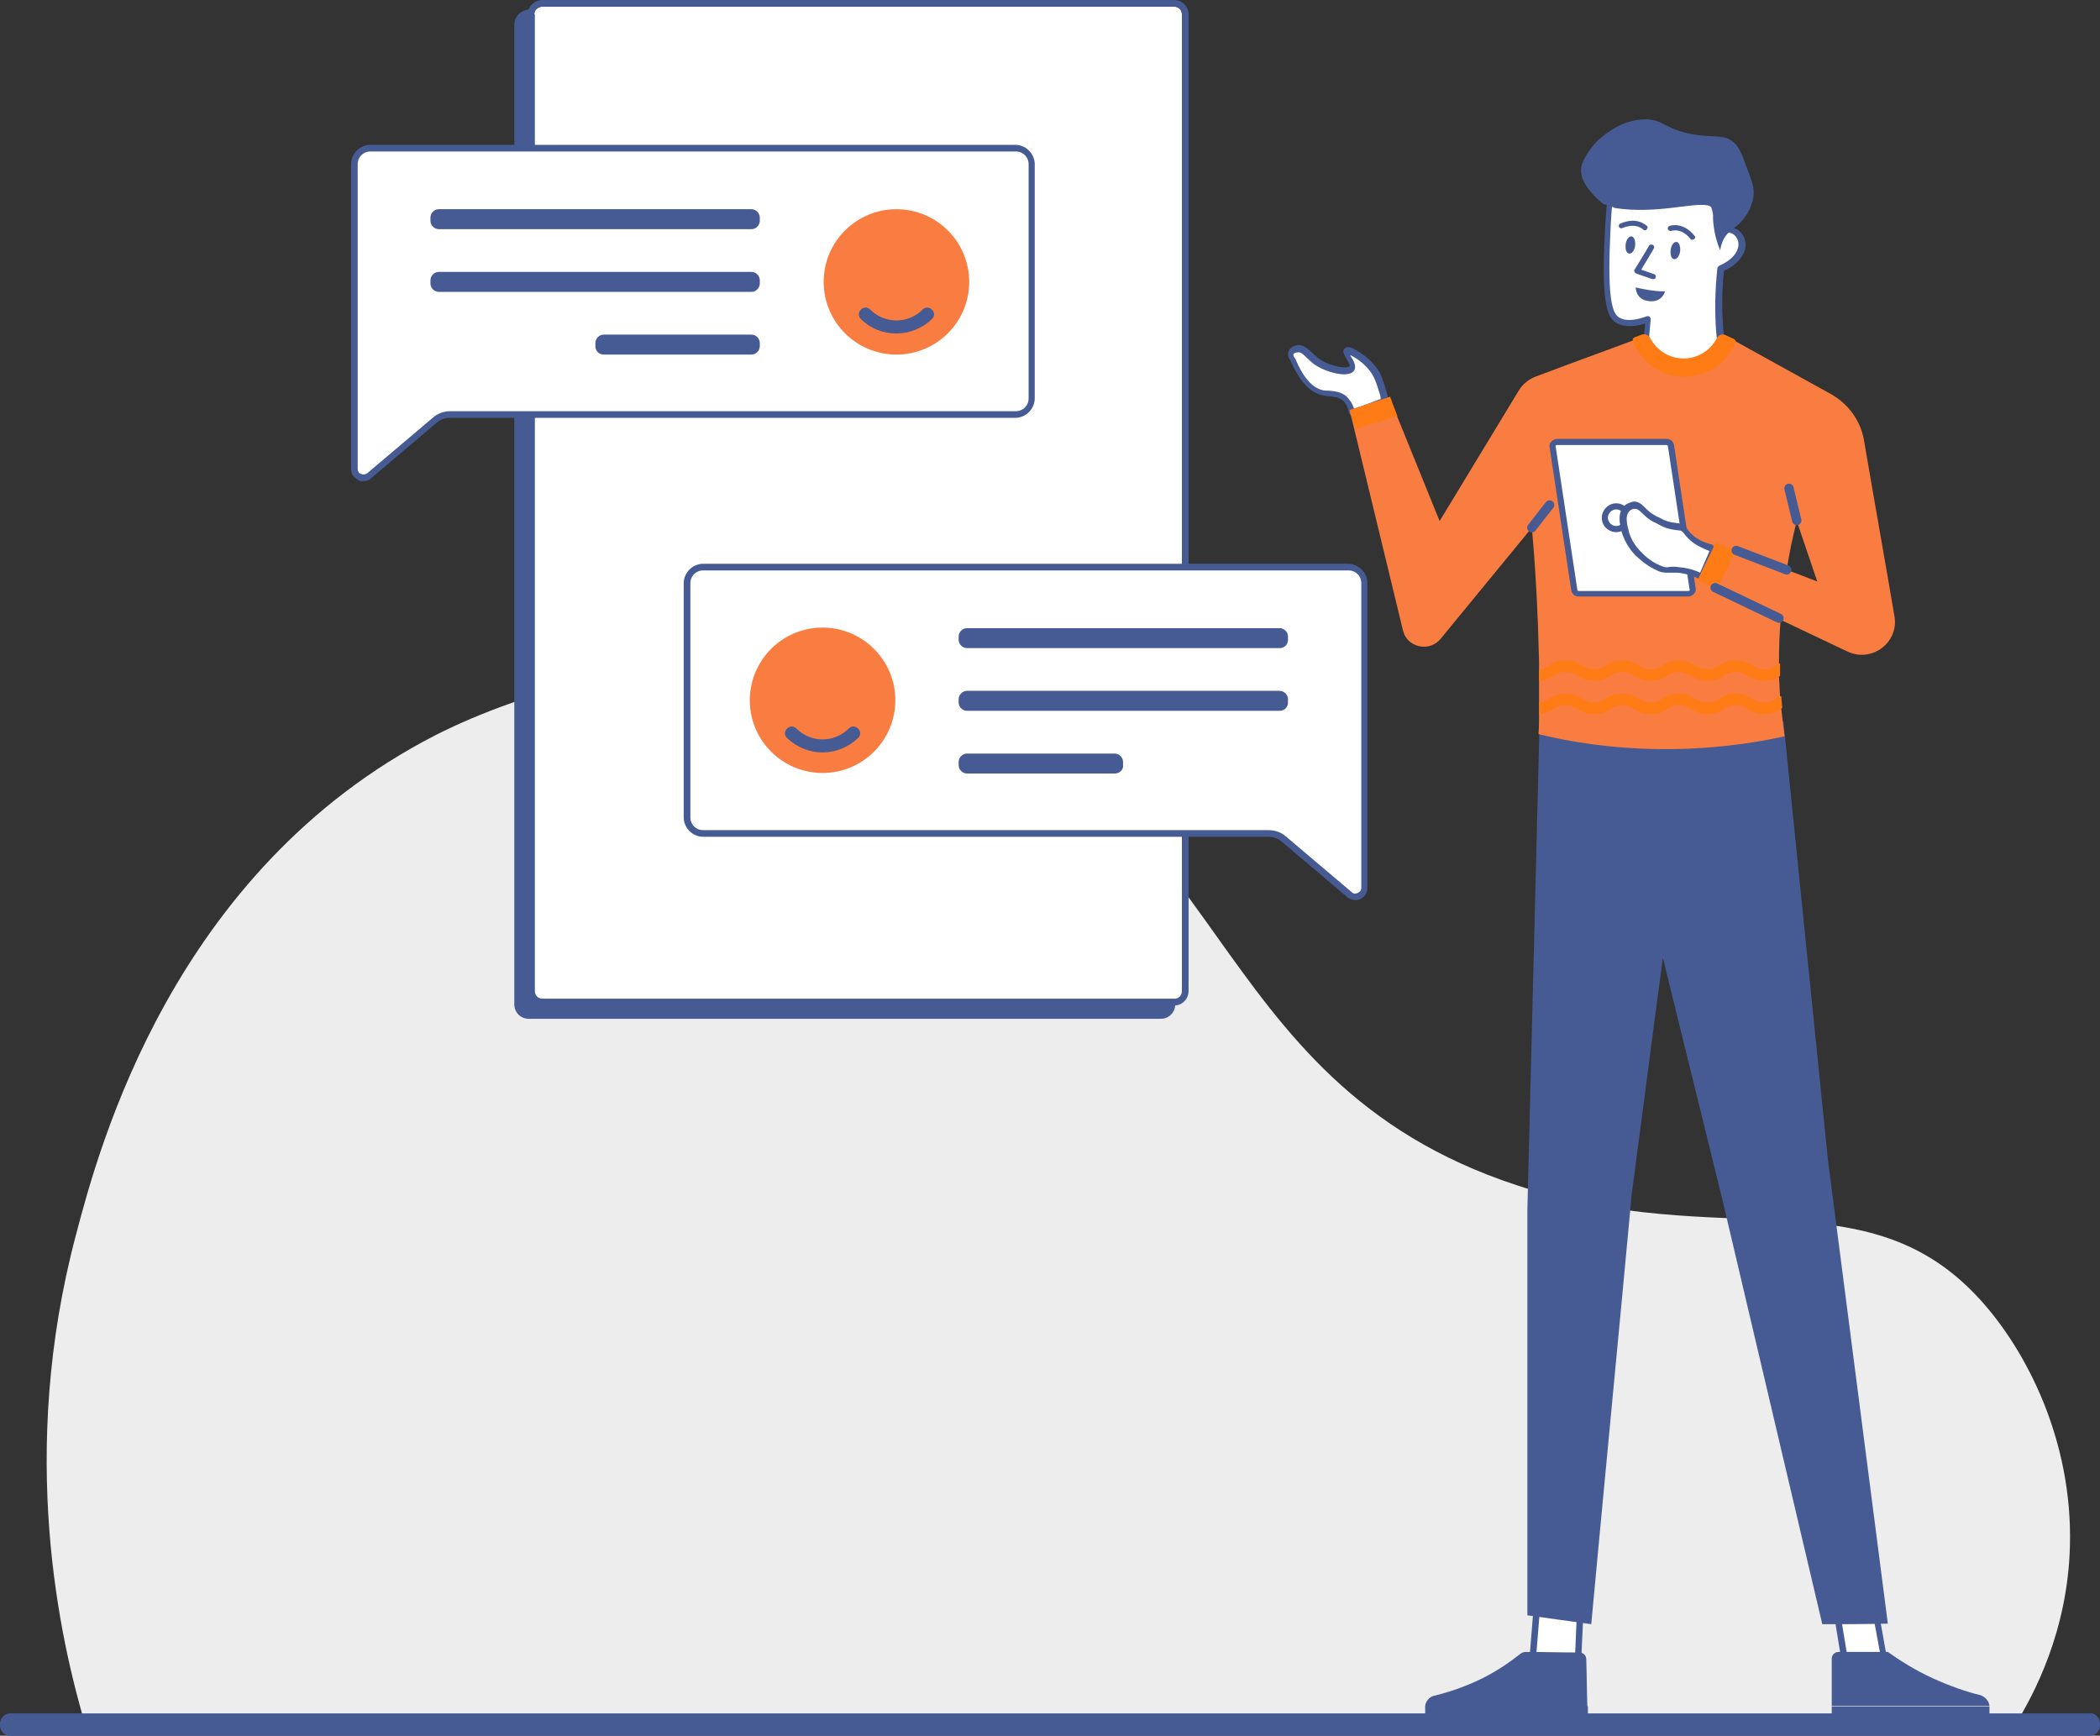 <svg width="225" height="186" viewBox="0 0 225 186" fill="none" xmlns="http://www.w3.org/2000/svg">
<rect x="0" y="0" width="225" height="186" fill="#333333" stroke="none"/>
<g clip-path="url(#clip0_488_91)">
<path d="M9.216 185.107C6.419 175.711 1.897 155.791 8.145 132.304C10.585 123.027 18.499 93.236 46.647 78.787C49.92 77.122 72.711 65.824 98.3 73.852C132.219 84.495 128.173 115.713 162.509 127.011C184.646 134.266 199.999 125.763 212.258 139.38C217.137 144.791 222.077 154.364 221.779 165.662C221.541 174.82 217.911 181.598 215.888 184.869C146.977 184.869 78.126 184.988 9.216 185.107Z" fill="#EDEDED"/>
<path d="M55.104 2.616V107.628C55.104 108.52 55.819 109.174 56.652 109.174H124.372C125.264 109.174 125.919 108.46 125.919 107.628V2.616C125.919 1.725 125.205 1.011 124.372 1.011H56.711C55.819 1.07 55.104 1.784 55.104 2.616Z" fill="#465B93"/>
<path d="M57.247 1.546V106.201C57.247 106.677 57.604 107.033 58.08 107.033H125.8C126.276 107.033 126.633 106.677 126.633 106.201V1.546C126.633 1.07 126.276 0.714 125.8 0.714H58.139C57.663 0.714 57.247 1.07 57.247 1.546Z" fill="white"/>
<path d="M56.533 1.546V106.201C56.533 107.033 57.247 107.747 58.08 107.747H125.8C126.693 107.747 127.347 107.033 127.347 106.201V1.546C127.347 0.654 126.633 0 125.8 0H58.139C57.247 0 56.533 0.714 56.533 1.546ZM57.247 1.546C57.247 1.07 57.604 0.714 58.08 0.714H125.8C126.276 0.714 126.633 1.07 126.633 1.546V106.201C126.633 106.676 126.276 107.033 125.8 107.033H58.139C57.663 107.033 57.306 106.676 57.306 106.201V1.546H57.247Z" fill="#465B93"/>
<path d="M37.966 17.601V50.246C37.966 51.078 38.918 51.554 39.573 51.019C41.894 49.057 44.215 47.094 46.595 45.073C47.071 44.657 47.666 44.478 48.261 44.478H108.84C109.792 44.478 110.566 43.705 110.566 42.754V17.601C110.566 16.649 109.792 15.877 108.84 15.877H39.692C38.74 15.877 37.966 16.649 37.966 17.601Z" fill="white"/>
<path d="M38.383 51.435C37.907 51.197 37.609 50.781 37.609 50.246V17.601C37.609 16.471 38.561 15.52 39.692 15.52H108.781C109.911 15.52 110.864 16.471 110.864 17.601V42.694C110.864 43.824 109.911 44.776 108.781 44.776H48.202C47.666 44.776 47.19 44.954 46.773 45.311L39.751 51.257C39.513 51.495 39.216 51.554 38.918 51.554C38.74 51.614 38.561 51.554 38.383 51.435ZM39.692 16.233C38.918 16.233 38.323 16.828 38.323 17.601V50.246C38.323 50.484 38.442 50.722 38.68 50.781C38.918 50.9 39.156 50.841 39.335 50.722L46.357 44.776C46.892 44.3 47.547 44.062 48.261 44.062H108.84C109.614 44.062 110.209 43.467 110.209 42.694V17.601C110.209 16.828 109.614 16.233 108.84 16.233H39.692Z" fill="#465B93"/>
<path d="M96.046 37.997C100.351 37.997 103.842 34.509 103.842 30.207C103.842 25.905 100.351 22.418 96.046 22.418C91.741 22.418 88.25 25.905 88.25 30.207C88.25 34.509 91.741 37.997 96.046 37.997Z" fill="#F97D41"/>
<path d="M96.046 35.737C97.415 35.737 98.783 35.202 99.855 34.191C100.152 33.894 100.152 33.478 99.855 33.18C99.557 32.883 99.14 32.883 98.843 33.18C97.296 34.726 94.796 34.726 93.249 33.18C92.951 32.883 92.535 32.883 92.237 33.18C91.94 33.478 91.94 33.894 92.237 34.191C93.249 35.202 94.618 35.737 96.046 35.737Z" fill="#465B93"/>
<path d="M64.685 37.997H80.514C80.99 37.997 81.407 37.581 81.407 37.105V36.748C81.407 36.272 80.99 35.856 80.514 35.856H64.685C64.209 35.856 63.793 36.272 63.793 36.748V37.105C63.793 37.581 64.15 37.997 64.685 37.997Z" fill="#465B93"/>
<path d="M47.011 31.277H80.514C80.99 31.277 81.407 30.861 81.407 30.385V30.029C81.407 29.553 80.99 29.137 80.514 29.137H47.011C46.535 29.137 46.119 29.553 46.119 30.029V30.385C46.119 30.861 46.535 31.277 47.011 31.277Z" fill="#465B93"/>
<path d="M47.011 24.558H80.514C80.99 24.558 81.407 24.142 81.407 23.666V23.309C81.407 22.834 80.99 22.418 80.514 22.418H47.011C46.535 22.418 46.119 22.834 46.119 23.309V23.666C46.119 24.142 46.535 24.558 47.011 24.558Z" fill="#465B93"/>
<path d="M146.211 62.496V95.141C146.211 95.973 145.259 96.449 144.605 95.914C142.284 93.951 139.963 91.989 137.583 89.967C137.107 89.551 136.511 89.373 135.916 89.373H75.337C74.385 89.373 73.612 88.6 73.612 87.648V62.555C73.612 61.604 74.385 60.831 75.337 60.831H144.426C145.378 60.771 146.211 61.544 146.211 62.496Z" fill="white"/>
<path d="M145.2 96.449C144.902 96.449 144.605 96.33 144.367 96.151L137.345 90.205C136.928 89.848 136.452 89.67 135.916 89.67H75.337C74.207 89.67 73.254 88.719 73.254 87.589V62.495C73.254 61.366 74.207 60.414 75.337 60.414H144.426C145.557 60.414 146.509 61.366 146.509 62.495V95.141C146.509 95.676 146.211 96.151 145.735 96.33C145.616 96.449 145.378 96.449 145.2 96.449ZM75.337 61.128C74.564 61.128 73.969 61.722 73.969 62.495V87.589C73.969 88.362 74.564 88.957 75.337 88.957H135.916C136.63 88.957 137.285 89.194 137.821 89.67L144.843 95.616C145.021 95.795 145.259 95.795 145.497 95.676C145.735 95.557 145.854 95.379 145.854 95.141V62.495C145.854 61.722 145.259 61.128 144.486 61.128H75.337Z" fill="#465B93"/>
<path d="M88.131 82.832C92.437 82.832 95.927 79.344 95.927 75.042C95.927 70.74 92.437 67.252 88.131 67.252C83.826 67.252 80.336 70.74 80.336 75.042C80.336 79.344 83.826 82.832 88.131 82.832Z" fill="#F97D41"/>
<path d="M88.131 80.632C86.763 80.632 85.394 80.097 84.323 79.086C84.025 78.788 84.025 78.372 84.323 78.075C84.62 77.778 85.037 77.778 85.335 78.075C86.882 79.621 89.381 79.621 90.928 78.075C91.226 77.778 91.642 77.778 91.94 78.075C92.237 78.372 92.237 78.788 91.94 79.086C90.869 80.097 89.5 80.632 88.131 80.632Z" fill="#465B93"/>
<path d="M119.433 82.891H103.604C103.127 82.891 102.711 82.475 102.711 81.999V81.642C102.711 81.167 103.127 80.751 103.604 80.751H119.433C119.909 80.751 120.325 81.167 120.325 81.642V81.999C120.385 82.475 119.968 82.891 119.433 82.891Z" fill="#465B93"/>
<path d="M137.107 76.172H103.604C103.127 76.172 102.711 75.756 102.711 75.28V74.923C102.711 74.448 103.127 74.031 103.604 74.031H137.107C137.583 74.031 137.999 74.448 137.999 74.923V75.28C137.999 75.756 137.642 76.172 137.107 76.172Z" fill="#465B93"/>
<path d="M137.107 69.453H103.604C103.127 69.453 102.711 69.036 102.711 68.561V68.204C102.711 67.728 103.127 67.312 103.604 67.312H137.107C137.583 67.312 137.999 67.728 137.999 68.204V68.561C137.999 69.036 137.642 69.453 137.107 69.453Z" fill="#465B93"/>
<path d="M169.419 171.432L169.062 179.043L164.242 178.389L164.897 169.469L169.419 171.432Z" fill="white"/>
<path d="M169.003 179.34L164.123 178.686C163.945 178.686 163.826 178.507 163.826 178.329L164.54 169.41C164.54 169.291 164.599 169.231 164.718 169.172C164.837 169.112 164.897 169.112 165.016 169.172L169.538 171.134C169.657 171.194 169.717 171.312 169.717 171.431L169.36 179.043C169.36 179.162 169.3 179.221 169.241 179.28C169.241 179.34 169.122 179.34 169.003 179.34C169.062 179.34 169.062 179.34 169.003 179.34ZM165.194 169.945L164.54 178.091L168.705 178.626L169.003 171.61L165.194 169.945Z" fill="#465B93"/>
<path d="M201.018 172.978L201.851 177.675H197.626L196.615 171.907L201.018 172.978Z" fill="white"/>
<path d="M197.269 177.735L196.317 171.907C196.317 171.788 196.317 171.669 196.436 171.61C196.496 171.551 196.615 171.491 196.734 171.551L201.078 172.621C201.197 172.68 201.316 172.74 201.316 172.859L202.149 177.556C202.149 177.675 202.149 177.735 202.089 177.854C202.03 177.913 201.911 177.972 201.851 177.972H197.626C197.448 178.032 197.329 177.913 197.269 177.735ZM200.721 173.275L197.091 172.383L197.924 177.437H201.494L200.721 173.275Z" fill="#465B93"/>
<path d="M196.258 177.735V182.789H213.158C213.098 182.254 212.682 181.837 212.206 181.659C210.718 181.302 208.992 180.708 207.148 179.875C205.184 178.983 203.518 177.913 202.268 177.021H196.972C196.615 177.021 196.258 177.318 196.258 177.735Z" fill="#465B93"/>
<path d="M152.698 182.908H170.074C170.015 181.183 170.015 179.518 169.955 177.794C169.955 177.378 169.598 177.08 169.241 177.08C167.337 177.08 165.373 177.021 163.469 177.021C163.29 177.021 163.112 177.08 162.933 177.199C161.862 178.032 160.553 178.983 158.887 179.816C156.982 180.767 155.138 181.362 153.65 181.719C153.114 181.837 152.698 182.373 152.698 182.908Z" fill="#465B93"/>
<path d="M196.258 182.789V183.74H213.158V182.967C213.158 182.908 213.158 182.848 213.158 182.848H196.258V182.789Z" fill="#465B93"/>
<path d="M152.698 182.908V183.681C158.529 183.74 164.302 183.8 170.134 183.859C170.134 183.502 170.134 183.205 170.134 182.848H152.698V182.908Z" fill="#465B93"/>
<path d="M202.268 173.988L195.841 124.218L191.08 77.302H164.956L163.647 129.629V173.097C165.908 173.394 168.229 173.751 170.491 174.048C171.919 158.647 173.406 143.306 174.835 127.905C175.965 119.461 177.036 111.017 178.167 102.633C180.309 111.433 182.511 120.234 184.653 129.034C188.164 144.019 191.735 159.063 195.246 174.048C197.567 174.048 199.888 174.048 202.268 173.988Z" fill="#465B93"/>
<path d="M173.347 34.31C173.823 34.607 174.775 34.905 176.62 34.191C176.382 36.867 176.144 39.602 175.846 42.278C177.929 42.992 180.012 43.646 182.095 44.359C183.106 43.467 184.118 42.635 185.13 41.743C184.713 40.019 184.356 37.937 184.177 35.618C183.999 33.061 184.058 30.742 184.296 28.839C185.725 28.245 186.677 27.174 186.617 26.164C186.617 26.045 186.558 25.391 186.022 24.974C185.368 24.499 184.475 24.796 184.415 24.796C184.118 23.488 183.82 22.18 183.463 20.931L178.048 20.574L172.633 20.098C172.514 21.466 172.335 23.369 172.216 25.628C171.919 32.824 172.692 33.894 173.347 34.31Z" fill="white"/>
<path d="M182.035 44.657L175.787 42.575C175.668 42.516 175.549 42.397 175.549 42.219L176.263 34.667C174.954 35.083 173.942 35.024 173.168 34.607C172.335 34.072 171.562 32.943 171.919 25.569C171.978 23.726 172.157 21.823 172.335 20.039C172.335 19.861 172.514 19.742 172.692 19.742L178.108 20.217L183.523 20.574C183.642 20.574 183.761 20.693 183.82 20.812L184.654 24.38C185.07 24.32 185.665 24.261 186.26 24.677C186.855 25.093 186.974 25.747 187.034 26.104C187.093 27.175 186.201 28.364 184.713 29.018C184.475 31.159 184.475 33.359 184.654 35.499C184.832 37.521 185.13 39.602 185.606 41.565C185.606 41.684 185.606 41.802 185.487 41.921L182.452 44.538C182.392 44.597 182.333 44.597 182.214 44.597C182.095 44.657 182.035 44.657 182.035 44.657ZM183.88 35.618C183.701 33.359 183.761 31.04 183.999 28.78C183.999 28.661 184.118 28.542 184.177 28.483C185.487 27.948 186.32 26.996 186.26 26.104C186.26 25.866 186.141 25.45 185.784 25.153C185.249 24.737 184.535 24.974 184.475 25.034C184.416 25.093 184.296 25.034 184.177 25.034C184.118 24.974 184.058 24.915 183.999 24.796L183.106 21.169L177.929 20.812L172.871 20.396C172.692 22.12 172.573 23.845 172.514 25.569C172.216 32.288 172.811 33.597 173.466 34.013C174.121 34.429 175.132 34.37 176.441 33.894C176.56 33.834 176.679 33.894 176.739 33.953C176.858 34.013 176.858 34.132 176.858 34.251L176.144 42.1L181.916 44.003L184.654 41.624C184.356 39.662 184.058 37.64 183.88 35.618Z" fill="#465B93"/>
<path d="M144.843 44.24C144.783 43.824 144.605 43.17 144.069 42.694C143.355 42.04 142.462 42.219 141.629 42.04C140.737 41.862 139.546 41.089 138.475 38.473C138.475 38.413 138.178 38.056 138.356 37.759C138.535 37.462 138.951 37.402 139.011 37.402C139.784 37.283 140.201 38.235 141.213 38.889C142.581 39.781 144.426 40.078 144.783 39.543C145.14 39.008 143.95 37.878 144.188 37.64C144.486 37.343 146.806 38.71 147.52 40.375C147.58 40.554 147.818 41.089 147.997 41.743C148.175 42.278 148.294 42.694 148.354 42.992C147.223 43.408 146.033 43.824 144.843 44.24Z" fill="white"/>
<path d="M144.724 44.538C144.664 44.478 144.605 44.419 144.545 44.3C144.426 43.705 144.248 43.23 143.89 42.932C143.474 42.575 142.938 42.516 142.403 42.456C142.165 42.456 141.867 42.397 141.629 42.338C140.32 42.04 139.189 40.791 138.237 38.591C138.118 38.472 137.88 37.997 138.118 37.521C138.297 37.224 138.594 37.045 139.011 36.986C139.665 36.926 140.082 37.343 140.558 37.759C140.796 37.997 141.094 38.294 141.451 38.532C142.879 39.424 144.426 39.483 144.605 39.245C144.664 39.127 144.367 38.591 144.248 38.413C144.009 37.997 143.771 37.581 144.069 37.343C144.188 37.224 144.367 37.164 144.605 37.224C145.378 37.402 147.223 38.651 147.937 40.138C147.997 40.316 148.235 40.851 148.413 41.505C148.532 41.921 148.651 42.338 148.77 42.754C148.83 42.932 148.711 43.111 148.592 43.111L145.081 44.419C145.021 44.419 145.021 44.419 144.962 44.419C144.783 44.597 144.724 44.597 144.724 44.538ZM147.699 41.802C147.52 41.148 147.282 40.613 147.223 40.494C146.687 39.305 145.378 38.354 144.664 38.056C144.664 38.116 144.724 38.116 144.724 38.175C145.021 38.651 145.378 39.245 145.081 39.721C144.545 40.494 142.403 40.019 141.034 39.186C140.618 38.948 140.32 38.591 140.022 38.354C139.606 37.937 139.368 37.7 139.011 37.759C138.773 37.759 138.654 37.878 138.594 37.937C138.535 38.056 138.654 38.294 138.713 38.354C138.713 38.354 138.713 38.413 138.773 38.413C139.606 40.435 140.618 41.565 141.689 41.802C141.927 41.862 142.165 41.862 142.403 41.862C142.998 41.921 143.652 41.981 144.248 42.456C144.605 42.813 144.902 43.23 145.081 43.824L147.937 42.754C147.937 42.456 147.818 42.159 147.699 41.802Z" fill="#465B93"/>
<path d="M144.605 43.943C146.509 51.792 148.413 59.701 150.317 67.55C150.734 69.393 153.174 69.928 154.364 68.442L164.123 56.549C164.54 61.068 164.778 65.825 164.897 70.82C164.897 71.118 164.897 71.415 164.897 71.772C164.897 72.188 164.897 72.545 164.897 72.961C164.897 73.734 164.897 74.566 164.897 75.339C164.897 75.756 164.897 76.112 164.897 76.529C164.897 77.242 164.897 77.956 164.837 78.669C168.229 79.502 172.573 80.215 177.751 80.275C183.106 80.334 187.688 79.68 191.199 78.907C191.08 77.956 190.961 76.945 190.842 75.874C190.783 75.458 190.783 75.042 190.723 74.566C190.664 73.912 190.664 73.199 190.604 72.545C190.604 72.485 190.604 72.485 190.604 72.426C190.604 71.95 190.604 71.474 190.604 71.058C190.604 69.334 190.664 67.728 190.783 66.42C193.163 67.55 195.544 68.68 197.924 69.809C200.542 71.058 203.458 68.858 202.982 66.063C201.911 59.76 200.78 53.457 199.709 47.154C199.352 45.132 198.102 43.348 196.258 42.278C192.39 40.137 188.522 37.997 184.654 35.856C184.594 36.213 184.416 37.343 183.404 38.234C182.273 39.245 180.905 39.186 180.607 39.186C178.643 39.186 176.917 37.878 176.322 35.975C172.395 37.462 168.408 38.889 164.48 40.375C163.766 40.672 163.171 41.148 162.755 41.802L154.245 55.836C152.46 51.435 150.674 47.035 148.889 42.635C146.211 43.408 147.282 43.11 144.605 43.943ZM191.437 61.068C191.676 59.463 192.033 57.679 192.509 55.836C193.223 57.976 193.996 60.176 194.71 62.317C193.639 61.901 192.568 61.484 191.437 61.068Z" fill="#F97D41"/>
<path d="M171.8 21.882C169.658 20.098 169.3 18.85 169.419 17.958C169.658 16.59 171.324 14.866 171.324 14.925C173.466 13.082 175.192 12.784 176.382 12.784C178.227 12.844 178.465 13.855 181.321 14.39C183.761 14.806 184.713 14.331 185.784 15.282C186.32 15.758 186.617 16.471 187.153 17.958C187.748 19.504 187.986 20.217 187.867 21.109C187.688 22.239 187.034 23.428 186.082 24.201C185.606 24.617 184.951 24.974 184.594 25.807C184.416 26.223 184.356 26.52 184.297 26.818C183.999 26.104 183.701 25.153 183.582 23.963C183.523 23.547 183.523 23.131 183.582 22.774C183.582 22.417 183.344 22.061 182.928 22.001C181.202 21.704 177.513 22.953 173.049 22.299C172.573 22.061 172.097 21.942 171.8 21.882Z" fill="#465B93"/>
<path d="M180.012 26.937C179.952 27.412 179.655 27.829 179.357 27.769C179.06 27.71 178.941 27.294 179 26.758C179.06 26.283 179.357 25.866 179.655 25.926C179.893 25.985 180.071 26.402 180.012 26.937Z" fill="#465B93"/>
<path d="M175.192 26.342C175.132 26.818 174.835 27.234 174.537 27.174C174.24 27.115 174.121 26.699 174.18 26.164C174.24 25.688 174.537 25.272 174.835 25.331C175.073 25.391 175.251 25.807 175.192 26.342Z" fill="#465B93"/>
<path d="M175.251 30.802C175.251 30.802 177.215 31.277 178.405 31.218C178.405 31.218 178.048 32.586 176.441 32.229C175.251 31.991 175.251 30.802 175.251 30.802Z" fill="#465B93"/>
<path d="M181.321 25.688C181.381 25.688 181.44 25.688 181.5 25.628C181.619 25.569 181.678 25.39 181.559 25.271C181.5 25.212 180.488 23.785 178.881 24.201C178.762 24.261 178.643 24.38 178.703 24.558C178.762 24.677 178.881 24.796 179.06 24.736C180.309 24.439 181.083 25.569 181.143 25.628C181.143 25.688 181.262 25.688 181.321 25.688Z" fill="#465B93"/>
<path d="M176.263 24.677C176.322 24.677 176.441 24.618 176.441 24.558C176.56 24.439 176.56 24.261 176.441 24.201C175.192 23.131 173.645 23.963 173.585 23.963C173.466 24.023 173.406 24.201 173.466 24.32C173.525 24.439 173.704 24.499 173.823 24.439C173.883 24.439 175.132 23.785 176.084 24.618C176.144 24.677 176.203 24.677 176.263 24.677Z" fill="#465B93"/>
<path d="M177.156 29.91C177.275 29.91 177.394 29.85 177.394 29.731C177.453 29.612 177.394 29.434 177.215 29.375L175.846 28.899C177.215 26.639 177.215 26.58 177.215 26.58C177.275 26.461 177.215 26.282 177.036 26.223C176.917 26.164 176.739 26.223 176.679 26.342C176.62 26.461 175.727 27.948 175.132 28.899C175.073 28.958 175.073 29.077 175.132 29.137C175.132 29.196 175.251 29.256 175.311 29.315L177.036 29.91C177.096 29.91 177.096 29.91 177.156 29.91Z" fill="#465B93"/>
<path d="M179 47.749L181.321 63.09C181.381 63.387 181.143 63.625 180.845 63.625H169.062C168.824 63.625 168.646 63.447 168.586 63.268L166.266 47.927C166.206 47.63 166.444 47.392 166.742 47.392H178.524C178.822 47.392 179 47.57 179 47.749Z" fill="white"/>
<path d="M168.348 63.269L166.027 47.927C165.968 47.689 166.087 47.451 166.206 47.333C166.385 47.154 166.563 47.035 166.801 47.035H178.584C179 47.035 179.298 47.333 179.357 47.689L181.678 63.031C181.738 63.269 181.619 63.506 181.5 63.625C181.321 63.804 181.143 63.923 180.905 63.923H169.122C168.705 63.923 168.408 63.625 168.348 63.269ZM178.703 47.808C178.703 47.749 178.643 47.689 178.584 47.689H166.801C166.742 47.689 166.742 47.689 166.682 47.749C166.682 47.749 166.623 47.808 166.682 47.868L169.003 63.209C169.003 63.269 169.062 63.328 169.122 63.328H180.905C180.964 63.328 180.964 63.328 181.024 63.269C181.024 63.269 181.083 63.209 181.024 63.15L178.703 47.808Z" fill="#465B93"/>
<path d="M173.228 56.668C173.918 56.668 174.478 56.136 174.478 55.479C174.478 54.822 173.918 54.29 173.228 54.29C172.538 54.29 171.978 54.822 171.978 55.479C171.978 56.136 172.538 56.668 173.228 56.668Z" fill="white"/>
<path d="M171.621 55.479C171.621 54.646 172.335 53.933 173.168 53.933C174.002 53.933 174.716 54.646 174.716 55.479C174.716 56.311 174.002 57.025 173.168 57.025C172.335 57.025 171.621 56.371 171.621 55.479ZM172.276 55.479C172.276 55.955 172.692 56.371 173.168 56.371C173.645 56.371 174.061 55.955 174.061 55.479C174.061 55.003 173.645 54.587 173.168 54.587C172.692 54.587 172.276 55.003 172.276 55.479Z" fill="#465B93"/>
<path d="M183.523 58.749C183.166 58.69 182.69 58.511 182.154 58.214C181.44 57.798 180.964 57.263 180.666 56.846C180.488 56.608 180.25 56.49 180.012 56.49C178.524 56.371 178.286 56.073 177.394 55.598C176.144 55.003 175.965 54.052 175.132 54.111C175.073 54.111 174.716 54.17 174.418 54.408C173.764 55.003 174.061 56.192 174.18 56.727C174.537 58.154 175.43 59.047 175.787 59.403C176.56 60.176 177.394 60.593 178.048 60.83C178.286 60.949 178.524 60.949 178.762 60.949C179.06 60.949 179.417 60.89 179.774 60.949C180.845 61.009 181.738 61.365 182.273 61.603C182.63 60.711 183.047 59.76 183.523 58.749Z" fill="white"/>
<path d="M182.035 62.02C181.262 61.663 180.488 61.425 179.655 61.366C179.357 61.366 179 61.366 178.703 61.366C178.405 61.366 178.108 61.366 177.81 61.247C176.917 60.89 176.144 60.355 175.43 59.701C175.073 59.403 174.121 58.392 173.704 56.846C173.585 56.252 173.228 54.944 174.061 54.171C174.418 53.873 174.835 53.814 174.954 53.754C175.549 53.695 175.906 54.052 176.263 54.408C176.56 54.706 176.858 55.003 177.334 55.241C177.513 55.36 177.691 55.419 177.81 55.479C178.346 55.776 178.703 55.955 179.833 56.073C180.19 56.133 180.547 56.311 180.726 56.609C181.083 57.144 181.559 57.56 182.095 57.857C182.511 58.095 182.928 58.214 183.344 58.333C183.463 58.333 183.523 58.392 183.582 58.511C183.642 58.571 183.642 58.69 183.582 58.809L182.273 61.782C182.214 61.841 182.154 61.901 182.095 61.96C182.035 61.96 182.035 61.96 181.976 61.96C182.154 62.02 182.095 62.02 182.035 62.02ZM181.976 58.511C181.321 58.155 180.786 57.679 180.369 57.084C180.25 56.965 180.131 56.846 179.952 56.846C178.703 56.727 178.227 56.49 177.691 56.192C177.572 56.133 177.394 56.014 177.215 55.955C176.62 55.657 176.263 55.3 175.965 55.003C175.608 54.646 175.43 54.527 175.132 54.527C175.073 54.527 174.835 54.527 174.597 54.765C174.061 55.241 174.359 56.311 174.478 56.787C174.775 58.155 175.668 58.987 176.025 59.344C176.62 59.938 177.334 60.414 178.167 60.712C178.346 60.771 178.524 60.83 178.762 60.771C179.119 60.712 179.476 60.712 179.833 60.771C180.607 60.83 181.381 61.009 182.154 61.366L183.166 59.047C182.69 58.868 182.333 58.69 181.976 58.511Z" fill="#465B93"/>
<path d="M184.892 35.916L185.784 36.332C185.903 36.391 186.022 36.57 185.963 36.689C185.011 39.008 182.69 40.494 180.19 40.375C177.87 40.256 175.787 38.77 174.954 36.57C174.894 36.391 174.954 36.213 175.132 36.153L175.906 35.856C176.263 35.737 176.62 35.916 176.798 36.213C177.513 37.581 178.941 38.472 180.547 38.413C182.035 38.353 183.344 37.462 183.999 36.153C184.118 35.916 184.535 35.737 184.892 35.916Z" fill="#FF7B16"/>
<path d="M183.82 58.154C184.534 58.452 185.308 58.69 186.022 58.987C185.308 60.355 184.654 61.782 183.939 63.149C183.225 62.852 182.571 62.495 181.857 62.198L183.82 58.154Z" fill="#FF7B16"/>
<path d="M148.949 42.516C149.187 43.229 149.484 43.943 149.722 44.597L145.2 45.965L144.605 43.943C146.033 43.467 147.461 42.992 148.949 42.516Z" fill="#FF7B16"/>
<path d="M164.897 76.529C165.73 76.469 166.206 76.172 166.563 75.934C166.92 75.696 167.158 75.577 167.753 75.577C168.348 75.577 168.586 75.756 168.943 75.934C169.36 76.172 169.836 76.529 170.788 76.529C171.74 76.529 172.216 76.231 172.633 75.934C172.99 75.696 173.228 75.577 173.823 75.577C174.418 75.577 174.656 75.756 175.013 75.934C175.43 76.172 175.906 76.529 176.858 76.529C177.81 76.529 178.286 76.231 178.703 75.934C179.06 75.696 179.298 75.577 179.893 75.577C180.488 75.577 180.726 75.756 181.083 75.934C181.5 76.172 181.976 76.529 182.928 76.529C183.88 76.529 184.356 76.231 184.773 75.934C185.13 75.696 185.368 75.577 185.963 75.577C186.558 75.577 186.796 75.756 187.153 75.934C187.569 76.172 188.045 76.529 188.998 76.529C189.95 76.529 190.426 76.231 190.842 75.934C190.902 75.934 190.902 75.875 190.961 75.875C190.902 75.458 190.902 75.042 190.842 74.567C190.604 74.685 190.366 74.804 190.188 74.923C189.831 75.161 189.593 75.28 188.998 75.28C188.403 75.28 188.165 75.102 187.807 74.923C187.391 74.685 186.915 74.329 185.963 74.329C185.011 74.329 184.535 74.626 184.118 74.923C183.761 75.161 183.523 75.28 182.928 75.28C182.333 75.28 182.095 75.102 181.738 74.923C181.321 74.685 180.845 74.329 179.893 74.329C178.941 74.329 178.465 74.626 178.048 74.923C177.691 75.161 177.453 75.28 176.858 75.28C176.263 75.28 176.025 75.102 175.668 74.923C175.251 74.685 174.775 74.329 173.823 74.329C172.871 74.329 172.395 74.626 171.978 74.923C171.621 75.161 171.383 75.28 170.788 75.28C170.193 75.28 169.955 75.102 169.598 74.923C169.181 74.685 168.705 74.329 167.753 74.329C166.801 74.329 166.325 74.626 165.908 74.923C165.611 75.102 165.373 75.28 164.897 75.28C164.956 75.696 164.897 76.112 164.897 76.529Z" fill="#FF7B16"/>
<path d="M164.897 71.772C164.897 72.188 164.897 72.545 164.897 72.961C165.73 72.901 166.147 72.604 166.563 72.366C166.92 72.128 167.158 72.01 167.753 72.01C168.348 72.01 168.586 72.188 168.943 72.366C169.36 72.604 169.836 72.961 170.788 72.961C171.74 72.961 172.216 72.664 172.633 72.366C172.99 72.128 173.228 72.01 173.823 72.01C174.418 72.01 174.656 72.188 175.013 72.366C175.43 72.604 175.906 72.961 176.858 72.961C177.81 72.961 178.286 72.664 178.703 72.366C179.06 72.128 179.298 72.01 179.893 72.01C180.488 72.01 180.726 72.188 181.083 72.366C181.5 72.604 181.976 72.961 182.928 72.961C183.88 72.961 184.356 72.664 184.773 72.366C185.13 72.128 185.368 72.01 185.963 72.01C186.558 72.01 186.796 72.188 187.153 72.366C187.569 72.604 188.045 72.961 188.998 72.961C189.831 72.961 190.366 72.723 190.723 72.426C190.723 71.95 190.723 71.474 190.723 71.058C190.545 71.177 190.366 71.236 190.188 71.355C189.831 71.593 189.593 71.712 188.998 71.712C188.403 71.712 188.165 71.534 187.807 71.355C187.391 71.118 186.915 70.761 185.963 70.761C185.011 70.761 184.535 71.058 184.118 71.355C183.761 71.593 183.523 71.712 182.928 71.712C182.333 71.712 182.095 71.534 181.738 71.355C181.321 71.118 180.845 70.761 179.893 70.761C178.941 70.761 178.465 71.058 178.048 71.355C177.691 71.593 177.453 71.712 176.858 71.712C176.263 71.712 176.025 71.534 175.668 71.355C175.251 71.118 174.775 70.761 173.823 70.761C172.871 70.761 172.395 71.058 171.978 71.355C171.621 71.593 171.383 71.712 170.788 71.712C170.193 71.712 169.955 71.534 169.598 71.355C169.181 71.118 168.705 70.761 167.753 70.761C166.801 70.761 166.325 71.058 165.908 71.355C165.611 71.593 165.373 71.712 164.897 71.772Z" fill="#FF7B16"/>
<path d="M190.604 66.242L183.761 62.971" stroke="#465B93" stroke-miterlimit="10" stroke-linecap="round"/>
<path d="M191.437 61.068L186.022 58.987" stroke="#465B93" stroke-miterlimit="10" stroke-linecap="round"/>
<path d="M192.509 55.776L191.675 52.327" stroke="#465B93" stroke-miterlimit="10" stroke-linecap="round"/>
<path d="M164.123 56.549L166.027 54.111" stroke="#465B93" stroke-miterlimit="10" stroke-linecap="round"/>
<path d="M225 184.811C225 185.465 224.524 186 223.929 186H1.071C0.476 186 0 185.465 0 184.811C0 184.157 0.476 183.622 1.071 183.622H223.988C224.524 183.562 225 184.157 225 184.811Z" fill="#465B93"/>
<path d="M225 184.811C225 185.465 224.524 186 223.929 186H1.071C0.476 186 0 185.465 0 184.811C0 184.156 0.476 183.621 1.071 183.621H223.988C224.524 183.562 225 184.156 225 184.811Z" fill="#465B93"/>
</g>
<defs>
<clipPath id="clip0_488_91">
<rect width="225" height="186" fill="white"/>
</clipPath>
</defs>
</svg>
